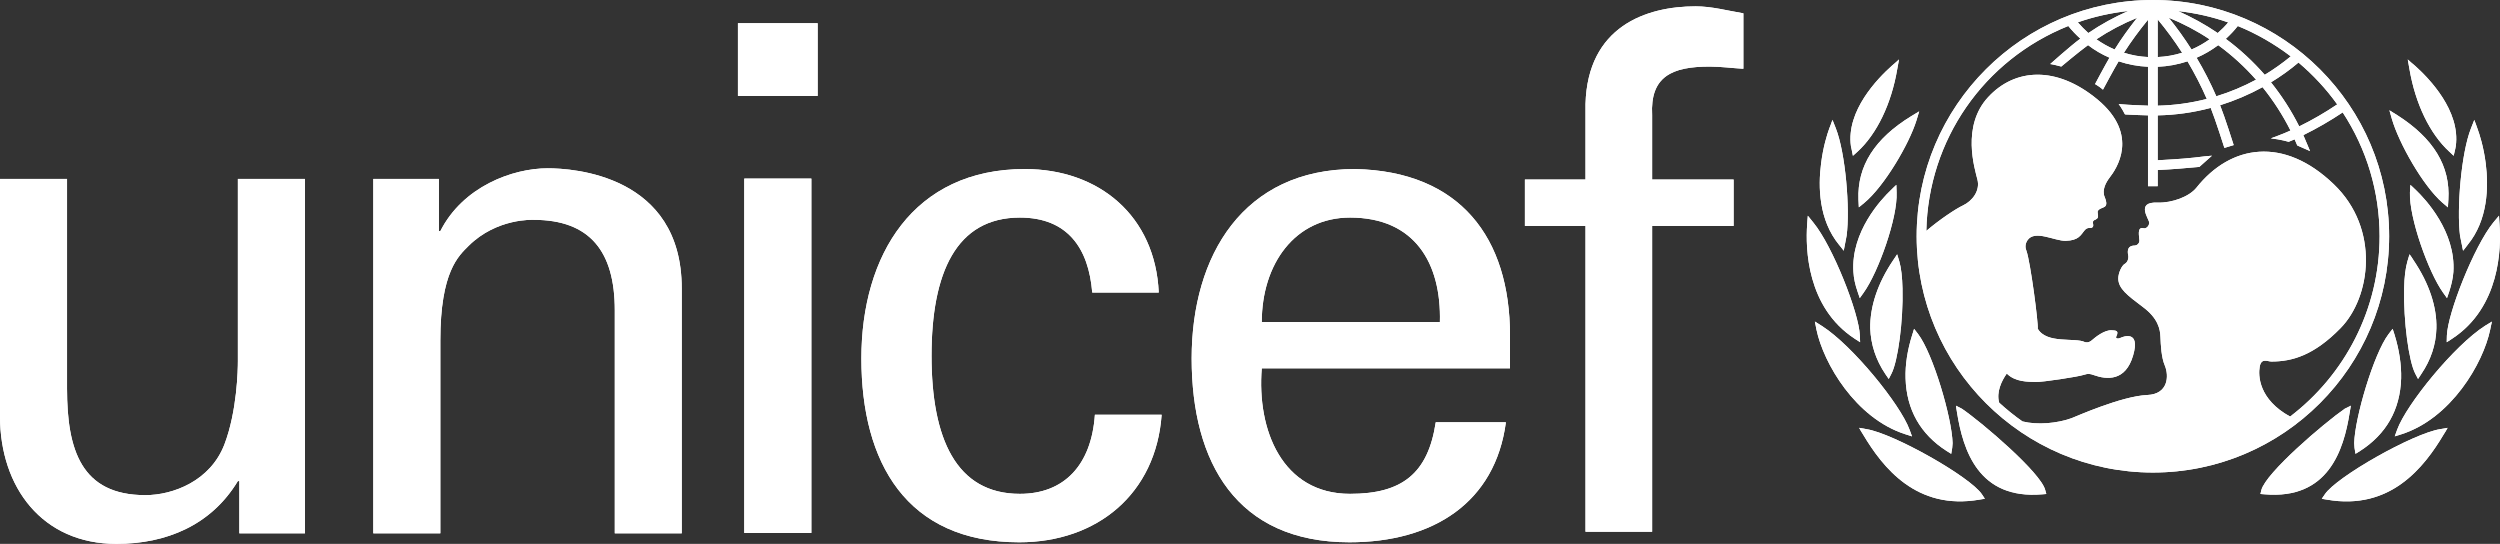<?xml version="1.0" encoding="UTF-8"?><svg id="_レイヤー_2" xmlns="http://www.w3.org/2000/svg" viewBox="0 0 152.779 33.236"><rect x="0" y="0" width="152.779" height="33.236" fill="#333333" stroke="none"/><defs><style>.cls-1{fill:#fff;stroke-width:0px;}</style></defs><g id="header"><path class="cls-1" d="m139.95,25.457c-1.923-1.057-1.953-2.513-1.855-3.051.099-.55.476-.312.715-.312,1.262,0,2.592-.372,4.226-2.042,1.845-1.885,2.422-6.069-.413-8.79-3.061-2.944-6.302-2.427-8.397.21-.436.542-1.477.94-2.387.909-1.345-.053-.497,1.011-.497,1.226,0,.221-.203.375-.324.345-.459-.134-.274.542-.274.745,0,.208-.185.309-.281.309-.565,0-.418.509-.395.649.013.134-.033.372-.228.476-.177.101-.388.547-.388.889,0,.611.563,1.036,1.5,1.738.938.697,1.059,1.363,1.077,1.842.018.474.053,1.244.269,1.746.256.618.218,1.743-1.077,1.794-1.576.066-4.396,1.333-4.632,1.419-.889.314-2.073.426-2.995.195-.494-.347-.968-.732-1.421-1.145-.183-.636.137-1.32.464-1.781.527.53,1.31.497,1.756.515.443.015,2.605-.324,2.914-.426.309-.104.443-.068.631,0,.824.297,1.961.388,2.42-1.196.461-1.581-.631-1.143-.768-1.074-.137.071-.327.051-.261-.084.203-.4-.099-.36-.274-.378-.436-.038-1.013.428-1.206.598-.183.17-.373.152-.443.122-.585-.291-2.336.129-2.878-.818.053-.261-.446-4.11-.694-4.771-.061-.142-.101-.378.066-.631.446-.666,1.667.051,2.336.031.791-.018.92-.35,1.138-.618.21-.264.365-.114.476-.193.147-.089.01-.279.063-.38.051-.106.109-.051.246-.172.132-.117-.02-.373.048-.471.197-.296.73-.061.413-.839-.18-.423.068-.884.304-1.194.385-.494,1.875-2.595-.75-4.774-2.506-2.073-5.045-1.905-6.677-.137-1.637,1.771-.821,4.366-.651,5.045.17.682-.322,1.305-.884,1.571-.448.208-1.47.894-2.242,1.558.121-5.557,3.499-10.444,8.676-12.524.218.271.466.53.737.775-.583.426-1.842,1.551-1.842,1.551,0,0,.175.025.334.066.109.023.342.088.342.088,0,0,1.11-.932,1.637-1.31.395.306.839.565,1.31.768-.253.428-.882,1.612-.882,1.612,0,0,.149.086.273.175.127.091.21.167.21.167,0,0,.694-1.302.958-1.733.575.193,1.183.307,1.794.332v2.379c-.345-.015-1.219-.045-1.568-.081l-.223-.02.124.18c.094.139.164.274.23.4l.031.051.051.008c.261.018,1.054.048,1.355.053v4.328h.593v-.988c.887-.04,1.619-.104,2.498-.185h.043l.775-.689-.421.038c-.935.124-1.764.177-2.506.218,0,0-.248.015-.39.023v-2.744c1.089-.02,2.176-.172,3.241-.456.289.717.836,2.445.836,2.445l.568-.172s-.542-1.72-.831-2.435c.897-.281,1.768-.651,2.595-1.105.661.819,1.236,1.708,1.708,2.65-.423.203-1.209.479-1.201.479.618.066,1.089.21,1.089.21,0,0,.221-.091.365-.152.053.122.16.375.16.375l.783.345-.091-.215s-.261-.618-.322-.76c.821-.403,1.632-.872,2.407-1.389,1.472,2.25,2.255,4.865,2.255,7.564,0,4.487-2.146,8.493-5.47,11.025M130.06.671c-.851.378-1.675.826-2.44,1.348-.233-.208-.441-.426-.641-.654.993-.35,2.022-.575,3.081-.694m-.831,2.354c-.4-.17-.768-.38-1.115-.623.78-.519,1.612-.958,2.488-1.313-.486.618-.955,1.257-1.373,1.936m2.037-1.817v2.278c-.504-.023-.993-.111-1.47-.263.441-.692.935-1.363,1.47-2.014m.593,2.871c.623-.023,1.236-.14,1.824-.332.433.735.836,1.505,1.178,2.298-.981.253-1.989.39-3.002.413v-2.379m0-2.896c.534.641,1.036,1.323,1.495,2.04-.481.152-.983.241-1.495.263V1.183m3.175,1.219c-.347.246-.712.456-1.105.623-.423-.666-.889-1.318-1.396-1.946.877.36,1.718.801,2.501,1.323m1.135-1.031c-.195.233-.41.449-.641.649-.765-.522-1.576-.965-2.42-1.343,1.049.117,2.078.347,3.061.694m1.703,3.499c-.773.416-1.596.76-2.43,1.014-.349-.806-.755-1.599-1.206-2.356.474-.203.907-.461,1.323-.768.844.616,1.622,1.325,2.313,2.11m-1.117-3.281c1.15.469,2.237,1.095,3.238,1.855-.497.408-1.034.791-1.591,1.128-.714-.816-1.513-1.558-2.382-2.199.269-.243.509-.499.735-.783m6.076,4.789c-.74.499-1.518.95-2.323,1.345-.474-.95-1.059-1.86-1.726-2.693.595-.362,1.158-.763,1.683-1.209.892.755,1.693,1.612,2.367,2.557m-11.263-6.378c-7.961,0-14.44,6.476-14.44,14.433s6.479,14.443,14.44,14.443,14.435-6.476,14.435-14.443-6.474-14.433-14.435-14.433"/><path class="cls-1" d="m115.826,3.836l-.225.195c-.844.758-2.785,2.729-2.488,4.903.005.01.035.155.035.155l.086.433.281-.253c1.181-1.08,2.068-2.919,2.428-5.042l.109-.593-.225.203Z"/><path class="cls-1" d="m111.893,7.586l-.101.261c-.132.362-.375,1.125-.502,2.141-.187,1.437-.142,3.459,1.097,4.971l.144.177.142.187.177-.92c.215-1.629-.061-5.037-.659-6.56l-.205-.517-.094.258Z"/><path class="cls-1" d="m110.456,13.452l-.018.266c-.104,1.457-.028,5.057,2.894,6.973,0,.003.342.221.342.221l-.015-.41c-.053-1.366-1.644-5.44-2.846-6.905l-.334-.413-.023.269Z"/><path class="cls-1" d="m110.958,19.893l.048.248c.431,2.065,2.395,5.422,5.423,6.393l.418.134-.152-.413c-.565-1.543-3.486-5.146-5.362-6.339l-.423-.266.048.243Z"/><path class="cls-1" d="m117.047,6.95l-.241.145c-2.247,1.378-3.312,3.05-3.233,5.105l.023.469.332-.271c1.219-1.009,2.742-3.588,3.195-5.055l.162-.537-.238.145Z"/><path class="cls-1" d="m115.719,11.458l-.165.162c-.58.552-2.45,2.539-2.288,5.002.02.375.107.783.256,1.206l.132.39.241-.34c.895-1.252,2.078-4.568,2.009-6.112l-.015-.469-.17.16Z"/><path class="cls-1" d="m115.815,15.727l-.127.188c-.945,1.401-1.419,2.84-1.394,4.158.036.978.337,1.918.927,2.79l.203.297.162-.317c.403-.765.73-3.243.679-5.209-.015-.694-.081-1.267-.195-1.66l-.132-.433-.124.188Z"/><path class="cls-1" d="m116.912,20.296l-.061.195c-.286.91-.423,1.799-.398,2.635.056,1.908.904,3.408,2.513,4.437.005,0,.276.172.276.172l.061-.365s.023-.291.023-.291c-.04-1.551-1.196-5.46-2.103-6.659l-.251-.324-.061.2Z"/><path class="cls-1" d="m113.73,26.349l.121.195c1.209,2.032,3.271,4.66,7.125,3.988l.322-.053-.18-.271c-.717-1.074-5.399-3.72-7.057-3.983l-.446-.079.114.203"/><path class="cls-1" d="m119.563,24.999l.033.208c.37,2.306,1.31,5.336,5.209,5.002l.248-.02-.066-.241c-.261-1.054-3.836-4.105-5.088-4.966l-.365-.187.028.205Z"/><path class="cls-1" d="m147.141,3.634l.106.595c.362,2.123,1.252,3.958,2.435,5.04l.266.251.099-.431s.03-.144.03-.155c.294-2.174-1.639-4.148-2.478-4.903l-.231-.195-.228-.203Z"/><path class="cls-1" d="m151.208,7.328l-.203.517c-.603,1.523-.874,4.931-.669,6.558l.185.92.147-.185.134-.177c1.244-1.513,1.285-3.537,1.105-4.971-.129-1.013-.375-1.776-.509-2.138l-.094-.264-.096-.258Z"/><path class="cls-1" d="m152.718,13.183l-.345.413c-1.188,1.465-2.787,5.536-2.84,6.905l-.01.413.342-.223c2.916-1.916,2.992-5.514,2.889-6.973l-.02-.269-.015-.266Z"/><path class="cls-1" d="m152.287,19.652l-.431.264c-1.867,1.193-4.799,4.796-5.362,6.342l-.147.408.413-.129c3.031-.973,4.992-4.33,5.42-6.395l.051-.248.056-.241Z"/><path class="cls-1" d="m146.018,6.735l.155.54c.428,1.475,1.898,4.084,3.099,5.121l.324.276.028-.471c.127-2.05-.904-3.745-3.129-5.166l-.241-.149-.236-.149Z"/><path class="cls-1" d="m147.303,11.298l-.028.466c-.056,1.546,1.13,4.865,2.022,6.114l.243.34.132-.388c.139-.426.233-.836.258-1.209.155-2.463-1.708-4.447-2.288-5.004l-.17-.16-.17-.16Z"/><path class="cls-1" d="m147.25,15.54l-.129.433c-.114.393-.19.965-.2,1.66-.045,1.966.279,4.447.684,5.209l.165.317.195-.297c.593-.872.902-1.812.927-2.79.036-1.318-.448-2.759-1.391-4.158l-.119-.188-.132-.188Z"/><path class="cls-1" d="m146.218,20.096l-.251.324c-.905,1.201-2.06,5.108-2.098,6.656,0,0,.02.286.02.294l.058.365.274-.172c1.612-1.031,2.458-2.529,2.516-4.437.02-.836-.116-1.726-.393-2.638l-.061-.193-.066-.2Z"/><path class="cls-1" d="m149.576,26.146l-.449.079c-1.655.261-6.335,2.906-7.054,3.986l-.185.271.324.053c3.856.669,5.921-1.956,7.13-3.993l.122-.195.112-.2"/><path class="cls-1" d="m143.665,24.791l-.378.19c-1.249.864-4.817,3.91-5.091,4.966l-.058.241.253.02c3.892.334,4.837-2.693,5.202-5.002l.036-.21.036-.205Z"/><path class="cls-1" d="m45.484,10.913h4.1v21.657h-4.1V10.913Zm-.388-9.494h4.872v4.444h-4.872V1.419Z"/><path class="cls-1" d="m14.537,10.936h4.1v21.657h-4.011v-3.195h-.089c-1.64,2.716-4.399,3.839-7.419,3.839-4.533,0-7.118-3.451-7.118-7.807v-14.494h4.097v12.809c0,3.752.869,6.514,4.787,6.514,1.685,0,3.973-.861,4.832-3.104.775-2.03.821-4.576.821-5.088v-11.131Z"/><path class="cls-1" d="m26.821,14.123h.089c1.378-2.719,4.404-3.838,6.563-3.838,1.51,0,8.189.388,8.189,7.335v14.972h-4.092v-13.634c0-3.585-1.513-5.524-4.964-5.524,0,0-2.243-.124-3.973,1.596-.6.606-1.723,1.551-1.723,5.777v11.785h-4.097V10.936h4.009v3.187Z"/><path class="cls-1" d="m66.748,17.876c-.218-2.701-1.503-4.581-4.421-4.581-3.894,0-5.399,3.378-5.399,8.445s1.505,8.44,5.399,8.44c2.701,0,4.371-1.751,4.584-4.837h4.079c-.345,4.837-3.943,7.796-8.701,7.796-6.905,0-9.649-4.883-9.649-11.232,0-6.309,3.175-11.577,9.991-11.577,4.548,0,7.974,2.878,8.182,7.546h-4.064Z"/><path class="cls-1" d="m87.994,19.683c.094-3.605-1.54-6.388-5.488-6.388-3.39,0-5.397,2.861-5.397,6.388h10.885Zm-10.885,2.825c-.304,3.77,1.244,7.672,5.397,7.672,3.175,0,4.761-1.239,5.235-4.376h4.287c-.649,4.895-4.421,7.335-9.563,7.335-6.899,0-9.641-4.88-9.641-11.232,0-6.309,3.17-11.577,9.988-11.577,6.428.139,9.466,4.201,9.466,10.166v2.012h-15.17"/><path class="cls-1" d="m96.893,32.493V13.807h-3.704v-2.835h3.704v-4.622c.132-4.721,3.692-5.962,6.732-5.962.981,0,1.928.261,2.916.426v3.388c-.694-.038-1.373-.134-2.062-.134-2.311,0-3.641.611-3.514,2.959v3.945h4.979v2.835h-4.979v18.687h-4.072Z"/><path class="cls-1" d="m139.95,25.457c-1.923-1.057-1.953-2.513-1.855-3.051.099-.55.476-.312.715-.312,1.262,0,2.592-.372,4.226-2.042,1.845-1.885,2.422-6.069-.413-8.79-3.061-2.944-6.302-2.427-8.397.21-.436.542-1.477.94-2.387.909-1.345-.053-.497,1.011-.497,1.226,0,.221-.203.375-.324.345-.459-.134-.274.542-.274.745,0,.208-.185.309-.281.309-.565,0-.418.509-.395.649.013.134-.033.372-.228.476-.177.101-.388.547-.388.889,0,.611.563,1.036,1.5,1.738.938.697,1.059,1.363,1.077,1.842.018.474.053,1.244.269,1.746.256.618.218,1.743-1.077,1.794-1.576.066-4.396,1.333-4.632,1.419-.889.314-2.073.426-2.995.195-.494-.347-.968-.732-1.421-1.145-.183-.636.137-1.32.464-1.781.527.53,1.31.497,1.756.515.443.015,2.605-.324,2.914-.426.309-.104.443-.068.631,0,.824.297,1.961.388,2.42-1.196.461-1.581-.631-1.143-.768-1.074-.137.071-.327.051-.261-.084.203-.4-.099-.36-.274-.378-.436-.038-1.013.428-1.206.598-.183.17-.373.152-.443.122-.585-.291-2.336.129-2.878-.818.053-.261-.446-4.11-.694-4.771-.061-.142-.101-.378.066-.631.446-.666,1.667.051,2.336.031.791-.018.92-.35,1.138-.618.21-.264.365-.114.476-.193.147-.089.01-.279.063-.38.051-.106.109-.051.246-.172.132-.117-.02-.373.048-.471.197-.296.73-.061.413-.839-.18-.423.068-.884.304-1.194.385-.494,1.875-2.595-.75-4.774-2.506-2.073-5.045-1.905-6.677-.137-1.637,1.771-.821,4.366-.651,5.045.17.682-.322,1.305-.884,1.571-.448.208-1.47.894-2.242,1.558.121-5.557,3.499-10.444,8.676-12.524.218.271.466.53.737.775-.583.426-1.842,1.551-1.842,1.551,0,0,.175.025.334.066.109.023.342.088.342.088,0,0,1.11-.932,1.637-1.31.395.306.839.565,1.31.768-.253.428-.882,1.612-.882,1.612,0,0,.149.086.273.175.127.091.21.167.21.167,0,0,.694-1.302.958-1.733.575.193,1.183.307,1.794.332v2.379c-.345-.015-1.219-.045-1.568-.081l-.223-.02.124.18c.094.139.164.274.23.4l.031.051.051.008c.261.018,1.054.048,1.355.053v4.328h.593v-.988c.887-.04,1.619-.104,2.498-.185h.043l.775-.689-.421.038c-.935.124-1.764.177-2.506.218,0,0-.248.015-.39.023v-2.744c1.089-.02,2.176-.172,3.241-.456.289.717.836,2.445.836,2.445l.568-.172s-.542-1.72-.831-2.435c.897-.281,1.768-.651,2.595-1.105.661.819,1.236,1.708,1.708,2.65-.423.203-1.209.479-1.201.479.618.066,1.089.21,1.089.21,0,0,.221-.091.365-.152.053.122.16.375.16.375l.783.345-.091-.215s-.261-.618-.322-.76c.821-.403,1.632-.872,2.407-1.389,1.472,2.25,2.255,4.865,2.255,7.564,0,4.487-2.146,8.493-5.47,11.025M130.06.671c-.851.378-1.675.826-2.44,1.348-.233-.208-.441-.426-.641-.654.993-.35,2.022-.575,3.081-.694m-.831,2.354c-.4-.17-.768-.38-1.115-.623.78-.519,1.612-.958,2.488-1.313-.486.618-.955,1.257-1.373,1.936m2.037-1.817v2.278c-.504-.023-.993-.111-1.47-.263.441-.692.935-1.363,1.47-2.014m.593,2.871c.623-.023,1.236-.14,1.824-.332.433.735.836,1.505,1.178,2.298-.981.253-1.989.39-3.002.413v-2.379m0-2.896c.534.641,1.036,1.323,1.495,2.04-.481.152-.983.241-1.495.263V1.183m3.175,1.219c-.347.246-.712.456-1.105.623-.423-.666-.889-1.318-1.396-1.946.877.36,1.718.801,2.501,1.323m1.135-1.031c-.195.233-.41.449-.641.649-.765-.522-1.576-.965-2.42-1.343,1.049.117,2.078.347,3.061.694m1.703,3.499c-.773.416-1.596.76-2.43,1.014-.349-.806-.755-1.599-1.206-2.356.474-.203.907-.461,1.323-.768.844.616,1.622,1.325,2.313,2.11m-1.117-3.281c1.15.469,2.237,1.095,3.238,1.855-.497.408-1.034.791-1.591,1.128-.714-.816-1.513-1.558-2.382-2.199.269-.243.509-.499.735-.783m6.076,4.789c-.74.499-1.518.95-2.323,1.345-.474-.95-1.059-1.86-1.726-2.693.595-.362,1.158-.763,1.683-1.209.892.755,1.693,1.612,2.367,2.557m-11.263-6.378c-7.961,0-14.44,6.476-14.44,14.433s6.479,14.443,14.44,14.443,14.435-6.476,14.435-14.443-6.474-14.433-14.435-14.433"/><path class="cls-1" d="m115.826,3.836l-.225.195c-.844.758-2.785,2.729-2.488,4.903.005.01.035.155.035.155l.086.433.281-.253c1.181-1.08,2.068-2.919,2.428-5.042l.109-.593-.225.203Z"/><path class="cls-1" d="m111.893,7.586l-.101.261c-.132.362-.375,1.125-.502,2.141-.187,1.437-.142,3.459,1.097,4.971l.144.177.142.187.177-.92c.215-1.629-.061-5.037-.659-6.56l-.205-.517-.094.258Z"/><path class="cls-1" d="m110.456,13.452l-.018.266c-.104,1.457-.028,5.057,2.894,6.973,0,.003.342.221.342.221l-.015-.41c-.053-1.366-1.644-5.44-2.846-6.905l-.334-.413-.023.269Z"/><path class="cls-1" d="m110.958,19.893l.048.248c.431,2.065,2.395,5.422,5.423,6.393l.418.134-.152-.413c-.565-1.543-3.486-5.146-5.362-6.339l-.423-.266.048.243Z"/><path class="cls-1" d="m117.047,6.95l-.241.145c-2.247,1.378-3.312,3.05-3.233,5.105l.023.469.332-.271c1.219-1.009,2.742-3.588,3.195-5.055l.162-.537-.238.145Z"/><path class="cls-1" d="m115.719,11.458l-.165.162c-.58.552-2.45,2.539-2.288,5.002.02.375.107.783.256,1.206l.132.39.241-.34c.895-1.252,2.078-4.568,2.009-6.112l-.015-.469-.17.16Z"/><path class="cls-1" d="m115.815,15.727l-.127.188c-.945,1.401-1.419,2.84-1.394,4.158.036.978.337,1.918.927,2.79l.203.297.162-.317c.403-.765.73-3.243.679-5.209-.015-.694-.081-1.267-.195-1.66l-.132-.433-.124.188Z"/><path class="cls-1" d="m116.912,20.296l-.061.195c-.286.91-.423,1.799-.398,2.635.056,1.908.904,3.408,2.513,4.437.005,0,.276.172.276.172l.061-.365s.023-.291.023-.291c-.04-1.551-1.196-5.46-2.103-6.659l-.251-.324-.061.2Z"/><path class="cls-1" d="m113.73,26.349l.121.195c1.209,2.032,3.271,4.66,7.125,3.988l.322-.053-.18-.271c-.717-1.074-5.399-3.72-7.057-3.983l-.446-.079.114.203"/><path class="cls-1" d="m119.563,24.999l.033.208c.37,2.306,1.31,5.336,5.209,5.002l.248-.02-.066-.241c-.261-1.054-3.836-4.105-5.088-4.966l-.365-.187.028.205Z"/><path class="cls-1" d="m147.141,3.634l.106.595c.362,2.123,1.252,3.958,2.435,5.04l.266.251.099-.431s.03-.144.03-.155c.294-2.174-1.639-4.148-2.478-4.903l-.231-.195-.228-.203Z"/><path class="cls-1" d="m151.208,7.328l-.203.517c-.603,1.523-.874,4.931-.669,6.558l.185.92.147-.185.134-.177c1.244-1.513,1.285-3.537,1.105-4.971-.129-1.013-.375-1.776-.509-2.138l-.094-.264-.096-.258Z"/><path class="cls-1" d="m152.718,13.183l-.345.413c-1.188,1.465-2.787,5.536-2.84,6.905l-.01.413.342-.223c2.916-1.916,2.992-5.514,2.889-6.973l-.02-.269-.015-.266Z"/><path class="cls-1" d="m152.287,19.652l-.431.264c-1.867,1.193-4.799,4.796-5.362,6.342l-.147.408.413-.129c3.031-.973,4.992-4.33,5.42-6.395l.051-.248.056-.241Z"/><path class="cls-1" d="m146.018,6.735l.155.54c.428,1.475,1.898,4.084,3.099,5.121l.324.276.028-.471c.127-2.05-.904-3.745-3.129-5.166l-.241-.149-.236-.149Z"/><path class="cls-1" d="m147.303,11.298l-.028.466c-.056,1.546,1.13,4.865,2.022,6.114l.243.34.132-.388c.139-.426.233-.836.258-1.209.155-2.463-1.708-4.447-2.288-5.004l-.17-.16-.17-.16Z"/><path class="cls-1" d="m147.25,15.54l-.129.433c-.114.393-.19.965-.2,1.66-.045,1.966.279,4.447.684,5.209l.165.317.195-.297c.593-.872.902-1.812.927-2.79.036-1.318-.448-2.759-1.391-4.158l-.119-.188-.132-.188Z"/><path class="cls-1" d="m146.218,20.096l-.251.324c-.905,1.201-2.06,5.108-2.098,6.656,0,0,.02.286.02.294l.058.365.274-.172c1.612-1.031,2.458-2.529,2.516-4.437.02-.836-.116-1.726-.393-2.638l-.061-.193-.066-.2Z"/><path class="cls-1" d="m149.576,26.146l-.449.079c-1.655.261-6.335,2.906-7.054,3.986l-.185.271.324.053c3.856.669,5.921-1.956,7.13-3.993l.122-.195.112-.2"/><path class="cls-1" d="m143.665,24.791l-.378.19c-1.249.864-4.817,3.91-5.091,4.966l-.058.241.253.02c3.892.334,4.837-2.693,5.202-5.002l.036-.21.036-.205Z"/><path class="cls-1" d="m45.484,10.913h4.1v21.657h-4.1V10.913Zm-.388-9.494h4.872v4.444h-4.872V1.419Z"/><path class="cls-1" d="m14.537,10.936h4.1v21.657h-4.011v-3.195h-.089c-1.64,2.716-4.399,3.839-7.419,3.839-4.533,0-7.118-3.451-7.118-7.807v-14.494h4.097v12.809c0,3.752.869,6.514,4.787,6.514,1.685,0,3.973-.861,4.832-3.104.775-2.03.821-4.576.821-5.088v-11.131Z"/><path class="cls-1" d="m26.821,14.123h.089c1.378-2.719,4.404-3.838,6.563-3.838,1.51,0,8.189.388,8.189,7.335v14.972h-4.092v-13.634c0-3.585-1.513-5.524-4.964-5.524,0,0-2.243-.124-3.973,1.596-.6.606-1.723,1.551-1.723,5.777v11.785h-4.097V10.936h4.009v3.187Z"/><path class="cls-1" d="m66.748,17.876c-.218-2.701-1.503-4.581-4.421-4.581-3.894,0-5.399,3.378-5.399,8.445s1.505,8.44,5.399,8.44c2.701,0,4.371-1.751,4.584-4.837h4.079c-.345,4.837-3.943,7.796-8.701,7.796-6.905,0-9.649-4.883-9.649-11.232,0-6.309,3.175-11.577,9.991-11.577,4.548,0,7.974,2.878,8.182,7.546h-4.064Z"/><path class="cls-1" d="m87.994,19.683c.094-3.605-1.54-6.388-5.488-6.388-3.39,0-5.397,2.861-5.397,6.388h10.885Zm-10.885,2.825c-.304,3.77,1.244,7.672,5.397,7.672,3.175,0,4.761-1.239,5.235-4.376h4.287c-.649,4.895-4.421,7.335-9.563,7.335-6.899,0-9.641-4.88-9.641-11.232,0-6.309,3.17-11.577,9.988-11.577,6.428.139,9.466,4.201,9.466,10.166v2.012h-15.17"/><path class="cls-1" d="m96.893,32.493V13.807h-3.704v-2.835h3.704v-4.622c.132-4.721,3.692-5.962,6.732-5.962.981,0,1.928.261,2.916.426v3.388c-.694-.038-1.373-.134-2.062-.134-2.311,0-3.641.611-3.514,2.959v3.945h4.979v2.835h-4.979v18.687h-4.072Z"/></g></svg>